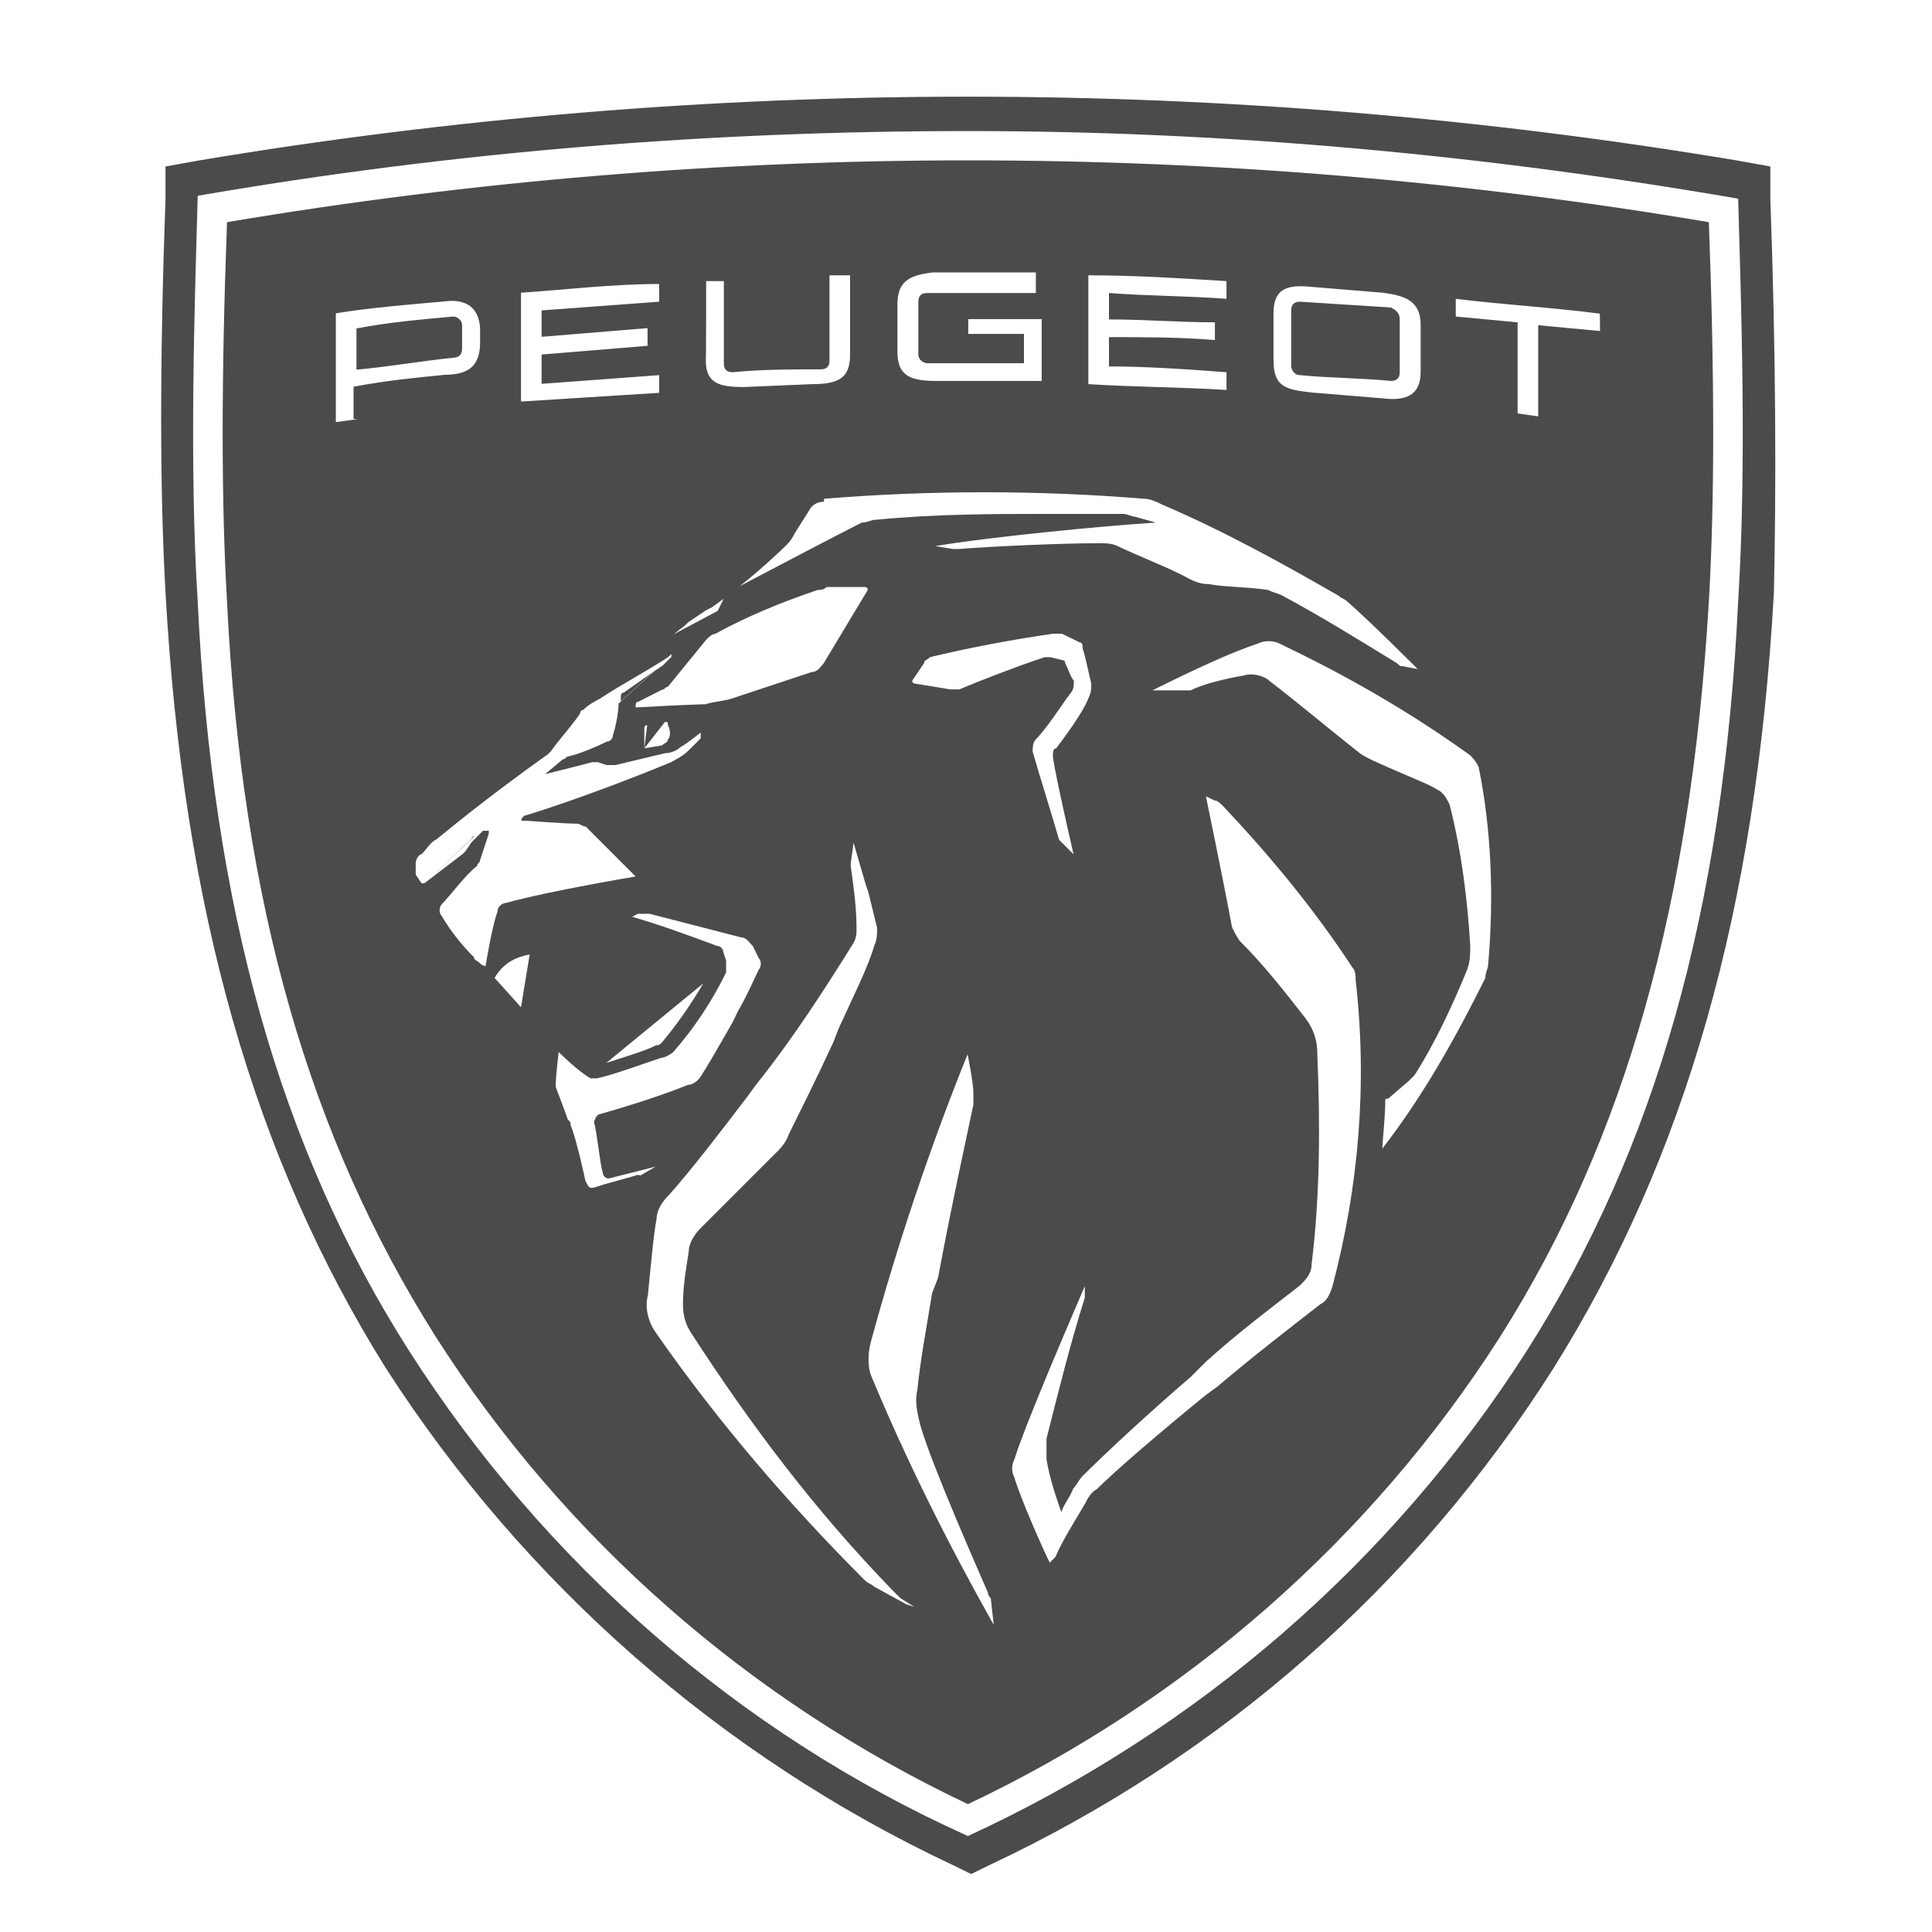 <?xml version="1.0" encoding="UTF-8"?>
<!-- Generator: Adobe Illustrator 26.2.1, SVG Export Plug-In . SVG Version: 6.00 Build 0)  -->
<svg xmlns="http://www.w3.org/2000/svg" xmlns:xlink="http://www.w3.org/1999/xlink" version="1.1" id="Ebene_1" x="0px" y="0px" viewBox="0 0 600 600" style="enable-background:new 0 0 600 600;" xml:space="preserve">
<style type="text/css">
	.st0{fill:#4B4B4D;}
</style>
<g>
	<path class="st0" d="M193.7,215.1c-0.9,0-0.9,0.9-0.9,1.8v0.9l10-9.1L193.7,215.1z"></path>
	<path class="st0" d="M143.5,108.3V101c0-1.8-1.8-2.7-2.7-2.7l0,0c-10,0.9-20.1,1.8-30.1,3.7v12.8c10-0.9,20.1-2.7,30.1-3.7   C142.6,111,143.5,110.1,143.5,108.3z"></path>
	<path class="st0" d="M403.7,116.5c9.1,0.9,19.2,0.9,28.3,1.8c1.8,0,2.7-0.9,2.7-2.7V99.2c0-1.8-0.9-2.7-2.7-3.7l-28.3-1.8l0,0   c-1.8,0-2.7,0.9-2.7,2.7v0.9v16.4C401,114.7,401.9,116.5,403.7,116.5z"></path>
	<path class="st0" d="M300.6,49.8c-76.7,0-154.3,6.4-230.1,19.2c-1.8,48.4-1.8,86.7,0,117.8c4.6,94,25.6,166.2,64.8,228.3   c40.2,63,97.7,113.2,165.3,145.2c67.6-32,125.1-82.2,165.3-145.2c39.3-62.1,59.3-135.1,64.8-228.3c1.8-31,1.8-69.4,0-117.8   C454.9,56.2,378.2,49.8,300.6,49.8z M395.5,97.3c0-7.3,3.7-9.1,11.9-8.2l21.9,1.8c7.3,0.9,11.9,2.7,11.9,10v14.6   c0,7.3-4.6,9.1-11.9,8.2l-21.9-1.8c-8.2-0.9-11.9-1.8-11.9-10L395.5,97.3z M338,85.5c14.6,0,28.3,0.9,42.9,1.8v5.5   c-11.9-0.9-24.7-0.9-36.5-1.8v8.2c11,0,21.9,0.9,32.9,0.9v5.5c-11-0.9-21.9-0.9-32.9-0.9v9.1c11.9,0,24.7,0.9,36.5,1.8v5.5   c-14.6-0.9-28.3-0.9-42.9-1.8V85.5z M278.7,94.6c0-7.3,3.7-9.1,11-10l0,0c10,0,21,0,32,0v6.4c-11,0-22.8,0-33.8,0   c-1.8,0-2.7,0.9-2.7,2.7v16.4c0,1.8,1.8,2.7,2.7,2.7h30.1v-9.1c-5.5,0-11.9,0-17.3,0v-4.6h22.8v19.2c-11,0-21.9,0-32.9,0   c-8.2,0-11.9-1.8-11.9-9.1C278.7,109.2,278.7,94.6,278.7,94.6z M219.3,87.3h5.5v25.6c0,1.8,0.9,2.7,2.7,2.7l0,0   c9.1-0.9,18.3-0.9,27.4-0.9c1.8,0,2.7-0.9,2.7-2.7l0,0V85.5h5.5h0.9v24.7c0,7.3-3.7,9.1-11.9,9.1l-21,0.9c-7.3,0-11.9-0.9-11.9-8.2   C219.3,111.9,219.3,87.3,219.3,87.3z M212.9,194.1l0.9-0.9l5.5-3.7l1.8-0.9l3.7-2.7l0.9-0.9c5.5-3.7,13.7-11,18.3-15.5   c0.9-0.9,1.8-1.8,2.7-3.7l4.6-7.3c0.9-1.8,2.7-2.7,4.6-2.7v-0.9c32.9-2.7,66.7-2.7,99.5,0c1.8,0,3.7,0.9,5.5,1.8   c19.2,8.2,37.4,18.3,54.8,28.3c0.9,0.9,1.8,0.9,2.7,1.8c6.4,5.5,21.9,21,21.9,21l-4.6-0.9c-0.9,0-0.9,0-1.8-0.9   c-11.9-7.3-23.7-14.6-35.6-21c-1.8-0.9-2.7-0.9-4.6-1.8c-5.5-0.9-13.7-0.9-18.3-1.8c-2.7,0-4.6-0.9-6.4-1.8   c-4.6-2.7-16.4-7.3-21.9-10c-1.8-0.9-3.7-0.9-6.4-0.9c-10,0-32,0.9-42.9,1.8H296l-5.5-0.9c15.5-2.7,53-6.4,68.5-7.3l-6.4-1.8   c-0.9,0-2.7-0.9-3.7-0.9h-21h-3.7c-14.6,0-33.8,0-52,1.8c-1.8,0-2.7,0.9-4.6,0.9c-7.3,3.7-24.7,12.8-42,21.9l-2.7,5.5l-13.7,7.3   L212.9,194.1z M327,235.2c0.9,6.4,6.4,30.1,6.4,30.1l-2.7-2.7c-0.9-0.9-0.9-0.9-1.8-1.8c-1.8-6.4-6.4-21-8.2-27.4   c0-0.9,0-2.7,0.9-3.7c3.7-3.7,8.2-11,11-14.6c0.9-0.9,0.9-2.7,0.9-3.7c-0.9-0.9-1.8-3.7-2.7-5.5c0-0.9-0.9-0.9-0.9-0.9l-3.7-0.9   c-0.9,0-1.8,0-1.8,0c-8.2,2.7-20.1,7.3-26.5,10c-0.9,0-1.8,0-2.7,0l-11-1.8c0,0-0.9,0-0.9-0.9l0,0l3.7-5.5c0-0.9,0.9-0.9,1.8-1.8   c11-2.7,25.6-5.5,38.3-7.3l0,0c0.9,0,1.8,0,2.7,0l5.5,2.7c0.9,0,0.9,0.9,0.9,1.8c0.9,2.7,1.8,7.3,2.7,11c0,1.8,0,2.7-0.9,4.6   c-1.8,4.6-7.3,11.9-10,15.5C327,232.5,327,233.4,327,235.2z M206.5,224.2c0.9,0,0.9,0,0.9,0.9c0.9,1.8,0.9,3.7,0,4.6   c0,0.9-0.9,0.9-1.8,1.8l-5.5,0.9L206.5,224.2z M200.1,232.5v-6.4c0,0,0-0.9,0.9-0.9L200.1,232.5z M197.4,219.7L197.4,219.7   c0-0.9,0-1.8,0.9-1.8l7.3-3.7c0.9,0,0.9-0.9,1.8-0.9l11.9-14.6c0.9-0.9,1.8-1.8,2.7-1.8c10-5.5,21-10,32-13.7c0.9,0,1.8,0,2.7-0.9   h11.9c0,0,0.9,0,0.9,0.9L255.8,206c-0.9,0.9-1.8,2.7-3.7,2.7l-24.7,8.2c-2.7,0.9-5.5,0.9-8.2,1.8   C213.8,218.8,197.4,219.7,197.4,219.7z M161.8,90.9c13.7-0.9,28.3-2.7,42.9-2.7l0,0v5.5c-11.9,0.9-24.7,1.8-36.5,2.7v8.2   c11-0.9,21.9-1.8,32.9-2.7v5.5c-11,0.9-21.9,1.8-32.9,2.7v9.1c11.9-0.9,24.7-1.8,36.5-2.7v5.5c-14.6,0.9-28.3,1.8-42.9,2.7V90.9z    M110.7,130.2l-6.4,0.9V97.3c11-1.8,22.8-2.7,33.8-3.7c6.4-0.9,11,1.8,11,9.1v3.7c0,7.3-3.7,10-11,10c-9.1,0.9-18.3,1.8-28.3,3.7   v10H110.7z M150.8,300c-0.9,0-1.8-0.9-1.8-0.9c-0.9-0.9-1.8-0.9-1.8-1.8c-3.7-3.7-7.3-8.2-10-12.8c-0.9-0.9-0.9-2.7,0-3.7   c2.7-2.7,7.3-9.1,11-11.9c0-0.9,0.9-0.9,0.9-1.8c0.9-2.7,1.8-5.5,2.7-8.2V258h-1.8l-0.9,0.9l-2.7,2.7l-1.8,2.7l-0.9,0.9l-11.9,9.1   l14.6-13.7l0,0c0-0.9,0.9-0.9,0.9-0.9l0.9-0.9l-16.4,15.5h-0.9l-1.8-2.7v-0.9c0-0.9,0-1.8,0-2.7c0-0.9,0.9-2.7,1.8-2.7   c1.8-1.8,2.7-3.7,4.6-4.6c4.6-3.7,15.5-12.8,34.7-26.5l0.9-0.9c1.8-2.7,8.2-10,9.1-11.9c0,0,0-0.9,0.9-0.9c1.8-1.8,3.7-2.7,5.5-3.7   c5.5-3.7,15.5-9.1,21-12.8l0.9-0.9v0.9l0,0l-0.9,0.9l-1.8,1.8l-2.7,1.8l-11,10c0,2.7-0.9,7.3-1.8,10c0,0.9-0.9,1.8-1.8,1.8   c-3.7,1.8-8.2,3.7-11.9,4.6c-0.9,0-0.9,0.9-1.8,0.9l-5.5,4.6c0,0,11-2.7,14.6-3.7c0.9,0,1.8,0,1.8,0l2.7,0.9c0.9,0,1.8,0,2.7,0   l15.5-3.7c1.8,0,3.7-0.9,4.6-1.8c1.8-0.9,6.4-4.6,6.4-4.6v0.9v0.9c-0.9,0.9-2.7,2.7-3.7,3.7c-1.8,1.8-3.7,2.7-5.5,3.7   c-11,4.6-30.1,11.9-44.7,16.4c-0.9,0-1.8,0.9-1.8,1.8l1.8,0c0,0,11.9,0.9,15.5,0.9c0.9,0,1.8,0.9,2.7,0.9   c2.7,2.7,12.8,12.8,15.5,15.5c0,0-27.4,4.6-40.2,8.2c-0.9,0-2.7,0.9-2.7,2.7C152.7,288.1,150.8,300,150.8,300z M164.5,296.4   L164.5,296.4l-2.7,16.4l-8.2-9.1C156.3,299.1,160,297.3,164.5,296.4L164.5,296.4L164.5,296.4z M198.3,364.8   c-2.7,0.9-10,2.7-12.8,3.7s-2.7,0-3.7-1.8c0,0-2.7-12.8-4.6-17.3c0-0.9,0-0.9-0.9-1.8c-0.9-2.7-2.7-7.3-3.7-10v-0.9   c0-2.7,0.9-10,0.9-10s6.4,6.4,10,8.2c0.9,0,1.8,0,1.8,0c4.6-0.9,14.6-4.6,20.1-6.4c0.9,0,2.7-0.9,3.7-1.8   c6.4-7.3,11.9-15.5,16.4-24.7c0-0.9,0-2.7,0-3.7l-0.9-2.7c0-0.9-0.9-1.8-1.8-1.8c-10-3.7-17.3-6.4-26.5-9.1l1.8-0.9   c0.9,0,2.7,0,3.7,0l28.3,7.3c1.8,0,2.7,1.8,3.7,2.7l1.8,3.7c0.9,0.9,0.9,2.7,0,3.7c-1.8,3.7-3.7,8.2-6.4,12.8l-1.8,3.7   c-3.7,6.4-7.3,12.8-9.1,15.5c-0.9,1.8-2.7,3.7-4.6,3.7c-9.1,3.7-21,7.3-27.4,9.1c-0.9,0-1.8,1.8-1.8,2.7c0.9,2.7,1.8,12.8,2.7,15.5   c0,0.9,0.9,1.8,1.8,1.8c3.7-0.9,14.6-3.7,14.6-3.7l-4.6,2.7H198.3z M188.3,330.1l30.1-24.7c-3.7,6.4-8.2,12.8-12.8,18.3   c-0.9,0.9-0.9,0.9-1.8,0.9C200.1,326.5,193.7,328.3,188.3,330.1z M287.8,500L287.8,500l-3.7-0.9l-2.7-0.9l-10-5.5   c-0.9-0.9-1.8-0.9-2.7-1.8c-23.7-23.7-45.7-49.3-64.8-76.7c-2.7-3.7-3.7-8.2-2.7-11.9c0.9-9.1,1.8-19.2,2.7-23.7   c0-2.7,1.8-5.5,3.7-7.3c7.3-8.2,16.4-20.1,24.7-31l2.7-3.7c11-13.7,21-29.2,30.1-43.8c0.9-1.8,0.9-2.7,0.9-4.6   c0-6.4-0.9-12.8-1.8-19.2v-0.9l0.9-6.4c0,0,1.8,6.4,3.7,12.8l0.9,2.7c0.9,3.7,1.8,7.3,2.7,11c0,1.8,0,3.7-0.9,5.5   c-1.8,6.4-6.4,15.5-11,25.6l-1.8,4.6c-5.5,11.9-11,22.8-13.7,28.3c-0.9,2.7-2.7,4.6-4.6,6.4c-5.5,5.5-16.4,16.4-22.8,22.8   c-1.8,1.8-3.7,4.6-3.7,7.3c-0.9,5.5-1.8,11-1.8,16.4c0,3.7,0.9,6.4,2.7,9.1c18.3,28.3,38.3,54.8,62.1,79.4c0.9,0.9,1.8,1.8,2.7,2.7   l7.3,4.6l0.9,0.9L287.8,500L287.8,500z M270.4,426.9c-0.9-2.7-0.9-6.4,0-10c8.2-30.1,18.3-60.3,30.1-89.5c0,0,1.8,9.1,1.8,11.9   c0,0.9,0,1.8,0,3.7c-0.9,4.6-6.4,29.2-11,53.9l-1.8,4.6c-1.8,11-3.7,21-4.6,30.1c-0.9,3.7,0,7.3,0.9,11c3.7,12.8,18.3,45.7,21,52   c0,0.9,0.9,1.8,0.9,1.8l0.9,8.2C294.2,479,281.4,453.4,270.4,426.9z M413.8,399.5c-0.9,2.7-1.8,4.6-3.7,5.5   c-8.2,6.4-20.1,15.5-32,25.6l-3.7,2.7c-14.6,11.9-28.3,23.7-33.8,29.2c-1.8,0.9-2.7,2.7-3.7,4.6c-2.7,4.6-7.3,11.9-9.1,16.4   l-0.9,0.9l-0.9,0.9c-2.7-5.5-9.1-20.1-11-26.5c-0.9-1.8-0.9-3.7,0-5.5c3.7-11.9,19.2-47.5,21.9-53.9v2.7v0.9   c-4.6,14.6-8.2,29.2-11.9,43.8c0,1.8,0,3.7,0,6.4c0.9,5.5,2.7,11,4.6,16.4c0.9-2.7,2.7-4.6,3.7-7.3c0.9-0.9,1.8-2.7,2.7-3.7   c7.3-7.3,20.1-19.2,33.8-31l4.6-4.6c10-9.1,21-17.3,29.2-23.7c1.8-1.8,3.7-3.7,3.7-6.4c2.7-21.9,2.7-43.8,1.8-65.7   c0-3.7-0.9-7.3-3.7-11c-6.4-8.2-12.8-16.4-20.1-23.7c-0.9-0.9-1.8-2.7-2.7-4.6c-2.7-14.6-8.2-41.1-8.2-41.1h-0.9l3.7,1.8   c0.9,0,1.8,0.9,2.7,1.8c14.6,15.5,28.3,32,40.2,50.2c0.9,0.9,0.9,2.7,0.9,3.7C424.7,336.5,422,368.5,413.8,399.5z M462.2,299.1   c0,1.8-0.9,2.7-0.9,4.6c-9.1,18.3-19.2,36.5-32,53c0-1.8,0.9-10,0.9-14.6c0-0.9,0-0.9,0.9-0.9l6.4-5.5c0.9-0.9,0.9-0.9,1.8-1.8   c6.4-10,11.9-21.9,16.4-32.9c0.9-2.7,0.9-4.6,0.9-7.3c-0.9-14.6-2.7-29.2-6.4-43.8c-0.9-1.8-1.8-3.7-3.7-4.6   c-2.7-1.8-8.2-3.7-20.1-9.1c-1.8-0.9-3.7-1.8-4.6-2.7c-8.2-6.4-20.1-16.4-27.4-21.9c-1.8-1.8-5.5-2.7-8.2-1.8   c-5.5,0.9-12.8,2.7-16.4,4.6c-0.9,0-1.8,0-3.7,0h-2.7h-1.8h-3.7c12.8-6.4,24.7-11.9,32.9-14.6c1.8-0.9,4.6-0.9,6.4,0   c21,10,40.2,21,59.3,34.7c0.9,0.9,1.8,1.8,2.7,3.7C463.1,257.1,464,278.1,462.2,299.1z M496.9,102.8l-19.2-1.8v28.3l-6.4-0.9v-28.3   l-19.2-1.8v-5.5c14.6,1.8,30.1,2.7,44.7,4.6C496.9,97.3,496.9,102.8,496.9,102.8z"></path>
	<path class="st0" d="M549.8,61.7v-10l-10-1.8c-158-26.5-320.5-26.5-478.4,0l-10,1.8v10c-1.8,50.2-1.8,90.4,0,122.3   c5.5,98.6,27.4,175.3,68.5,241c42.9,66.7,104.1,120.5,176.2,154.3l5.5,2.7l5.5-2.7c72.1-33.8,132.4-86.7,175.3-154.3   c41.1-65.7,63-142.4,68.5-241C551.6,152.1,551.6,111.9,549.8,61.7z M539.8,186.8c-4.6,95.9-25.6,169.8-65.7,232.8   c-42,65.7-102.3,117.8-173.5,150.6c-71.2-32-131.5-84.9-173.5-150.6c-40.2-63-61.2-137.9-65.7-232.8c-2.7-42.9-0.9-93.1,0-126   c79.4-13.7,158.9-20.1,239.2-20.1s159.8,7.3,239.2,21C540.7,93.7,542.5,143.9,539.8,186.8z"></path>
</g>
</svg>
